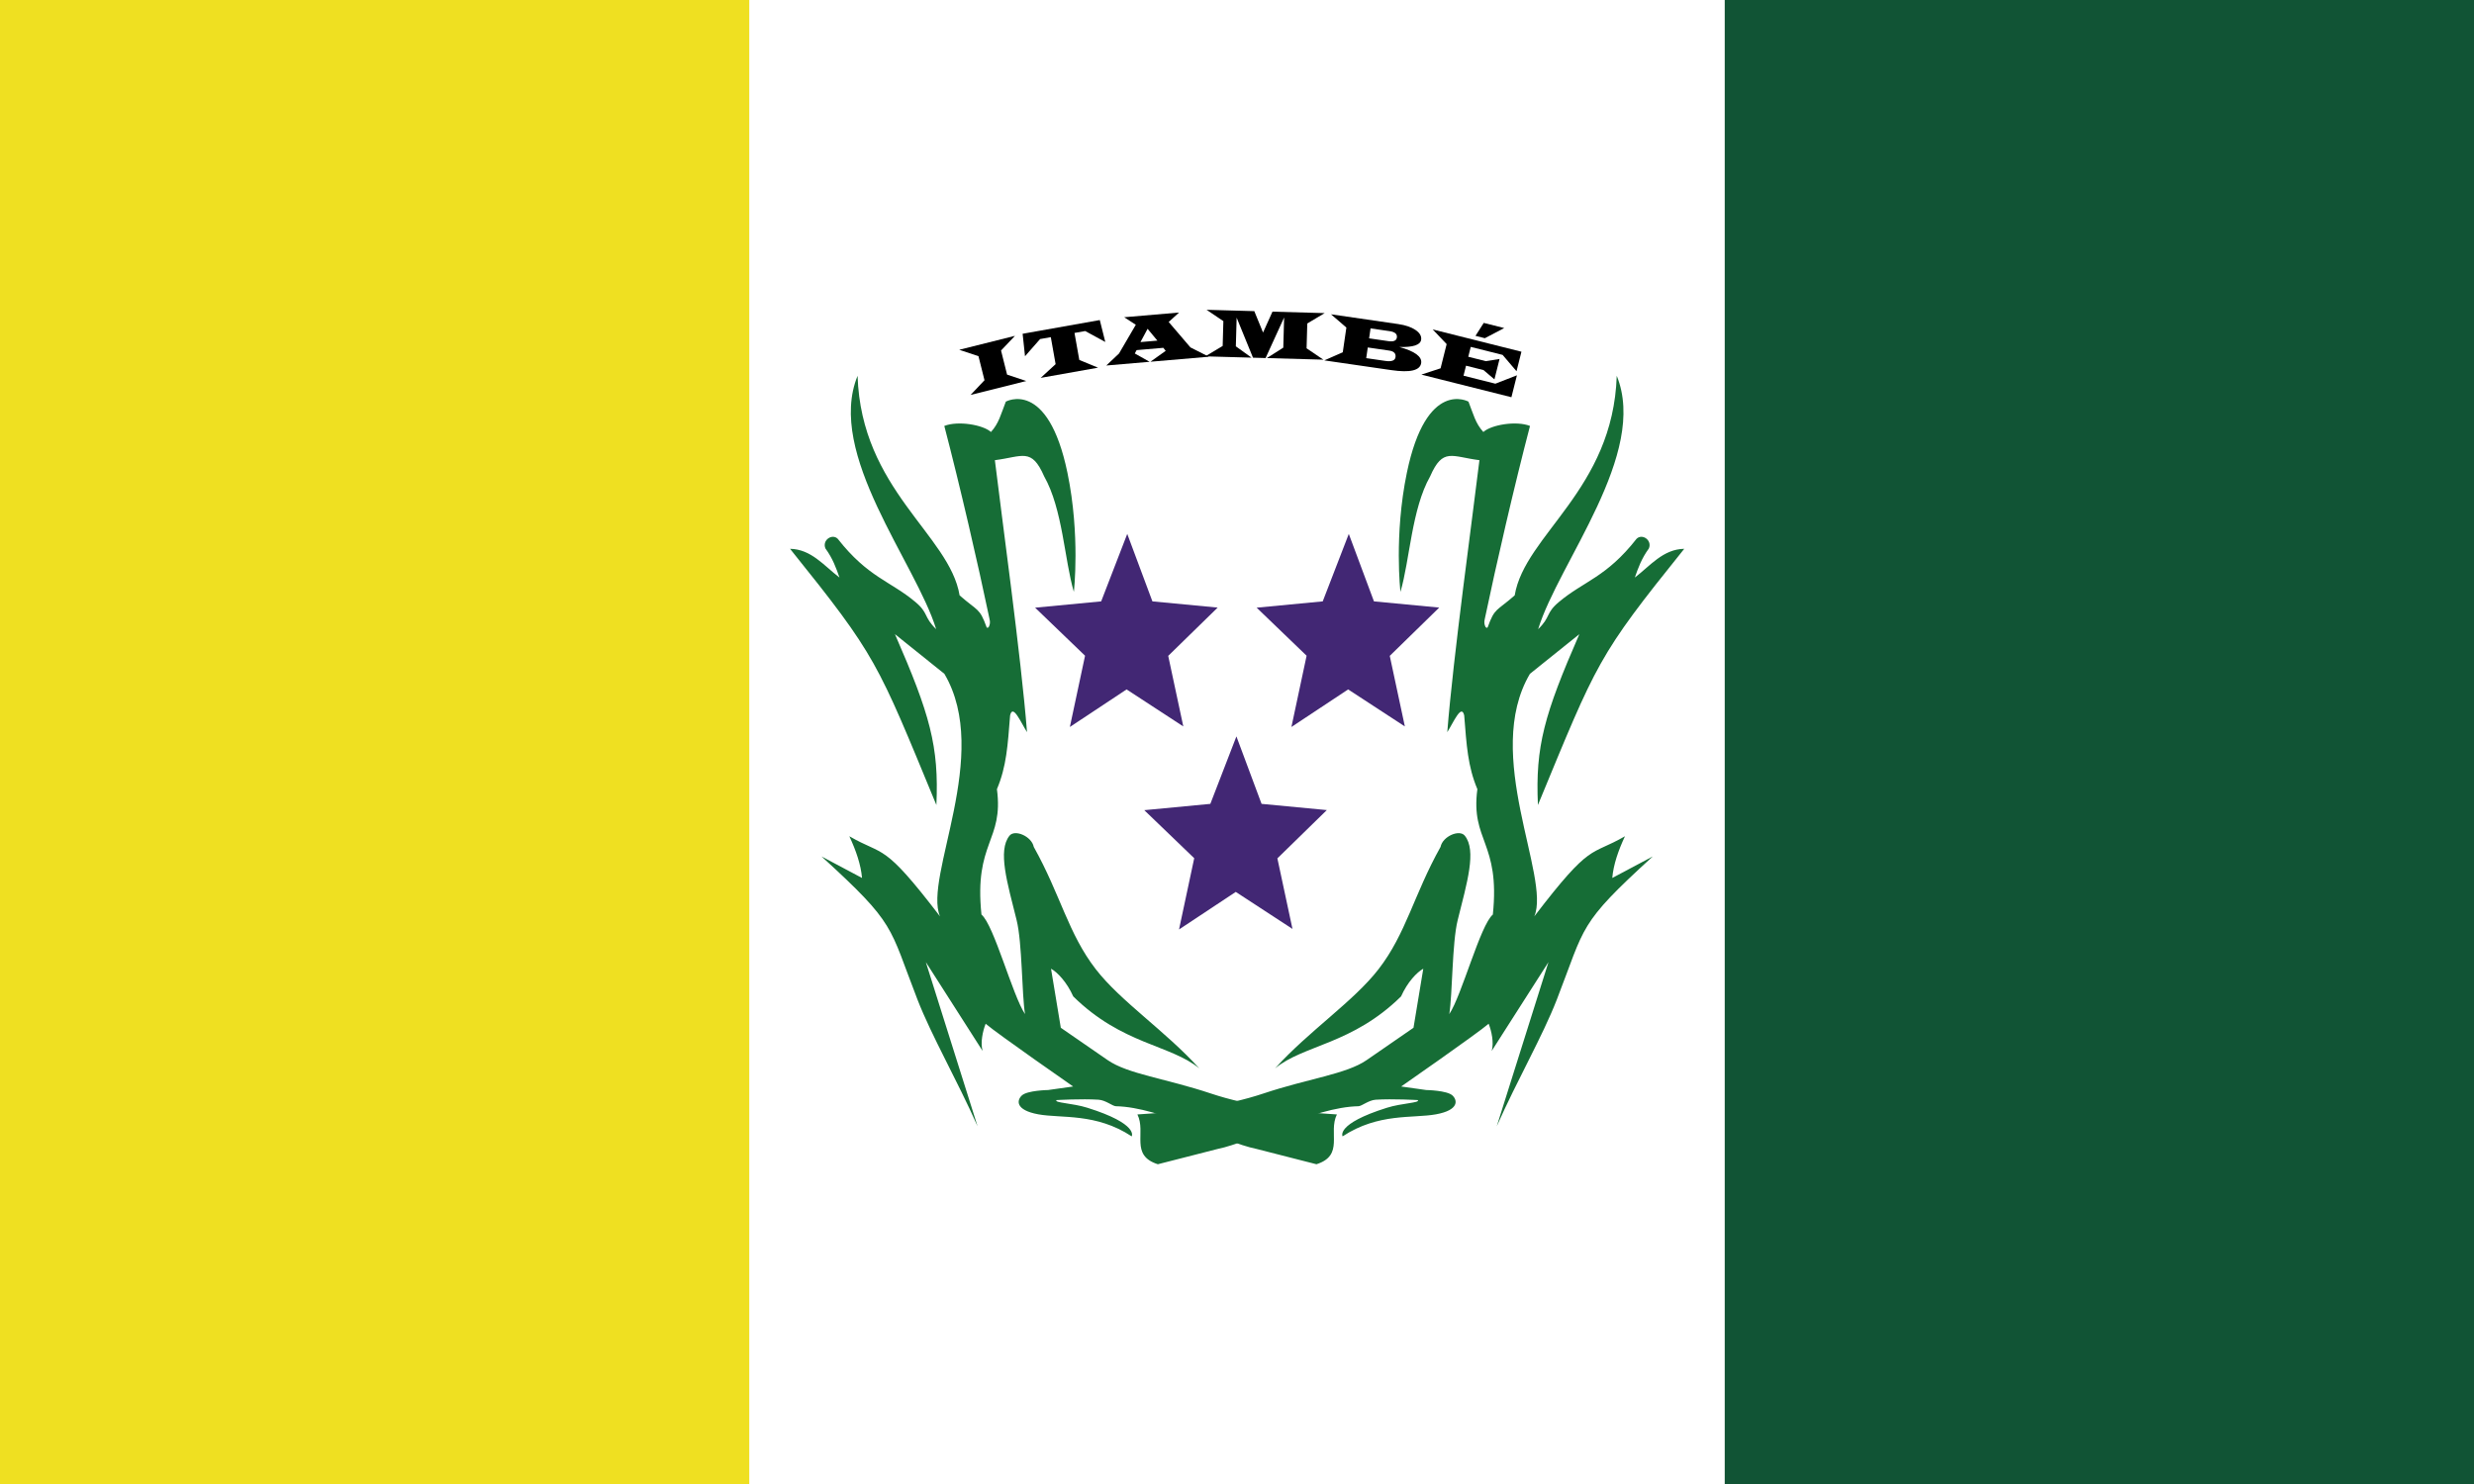 <?xml version="1.0" encoding="UTF-8" standalone="no"?>
<!-- Created with Inkscape (http://www.inkscape.org/) -->

<svg
   xmlns:dc="http://purl.org/dc/elements/1.1/"
   xmlns:cc="http://creativecommons.org/ns#"
   xmlns:rdf="http://www.w3.org/1999/02/22-rdf-syntax-ns#"
   xmlns:svg="http://www.w3.org/2000/svg"
   xmlns="http://www.w3.org/2000/svg"
   xmlns:sodipodi="http://sodipodi.sourceforge.net/DTD/sodipodi-0.dtd"
   xmlns:inkscape="http://www.inkscape.org/namespaces/inkscape"
   width="8000"
   height="4800"
   viewBox="0 0 8000 4800"
   id="svg5941"
   version="1.1"
   inkscape:version="0.91 r13725"
   sodipodi:docname="Bandeira_Itambe.svg">
  <rect x="0" y="0" width="8000" height="4800" fill="#808080" stroke="none"/>
  <defs
     id="defs5943" />
  <sodipodi:namedview
     id="base"
     pagecolor="#ffffff"
     bordercolor="#666666"
     borderopacity="1.0"
     inkscape:pageopacity="0.0"
     inkscape:pageshadow="2"
     inkscape:zoom="0.04"
     inkscape:cx="3465.5683"
     inkscape:cy="4009.5369"
     inkscape:document-units="px"
     inkscape:current-layer="layer1"
     showgrid="false"
     units="px"
     inkscape:window-width="1366"
     inkscape:window-height="705"
     inkscape:window-x="-8"
     inkscape:window-y="-8"
     inkscape:window-maximized="1" />
  <g
     inkscape:label="Camada 1"
     inkscape:groupmode="layer"
     id="layer1"
     transform="translate(0,3747.638)">
    <g
       id="g6848">
      <g
         id="g6506">
        <rect
           y="-3779.641"
           x="-0"
           height="4832.008"
           width="7999.727"
           id="rect6504"
           style="opacity:1;fill:#ffffff;fill-opacity:1;stroke:none;stroke-width:4;stroke-linecap:round;stroke-linejoin:round;stroke-miterlimit:4;stroke-dasharray:none;stroke-dashoffset:0;stroke-opacity:1" />
        <rect
           style="opacity:1;fill:#efe021;fill-opacity:1;stroke:none;stroke-width:4;stroke-linecap:round;stroke-linejoin:round;stroke-miterlimit:4;stroke-dasharray:none;stroke-dashoffset:0;stroke-opacity:1"
           id="rect5960"
           width="2422.857"
           height="4832.008"
           x="-0"
           y="-3779.641" />
        <rect
           y="-3779.641"
           x="5577.154"
           height="4832.008"
           width="2422.857"
           id="rect6502"
           style="opacity:1;fill:#115435;fill-opacity:1;stroke:none;stroke-width:4;stroke-linecap:round;stroke-linejoin:round;stroke-miterlimit:4;stroke-dasharray:none;stroke-dashoffset:0;stroke-opacity:1" />
      </g>
      <g
         transform="translate(1.9649169e-6,174.951)"
         id="g6775">
        <g
           transform="matrix(6.382,0,0,6.314,-7548.128,-1204.639)"
           id="g4446">
          <path
             sodipodi:nodetypes="cscccccscssccccccccscccccccccscccccccccccsccccccszcscsccccc"
             inkscape:connector-curvature="0"
             id="path4444"
             d="m 1759.03,140.438 c 22.278,-1.35 44.835,-4.317 63.819,-10.723 22.937,-7.74 41.995,-9.92 52.304,-17.102 l 23.763,-16.583 4.955,-30.244 c -3.255,1.812 -8,6.842 -11.255,14.178 -24.727,24.649 -49.424,24.793 -63.871,36.898 17.211,-19.245 39.747,-34.26 52.421,-50.787 14.012,-18.272 17.878,-38.168 31.454,-62.698 1.066,-5.445 9.599,-9.11 12.289,-5.737 6.077,7.619 1.131,24.064 -3.601,43.248 -2.872,11.643 -2.612,37.936 -4.259,48.144 6.346,-9.575 15.722,-45.681 22.067,-50.985 3.831,-37.234 -11.35,-37.55 -7.837,-64.233 -4.893,-11.764 -5.469,-22.468 -6.677,-37.814 -1.408,-6.062 -5.342,3.444 -8.571,8.602 2.917,-38.009 13.136,-112.62 16.288,-139.323 -14.072,-1.789 -18.518,-6.612 -24.962,8.268 -9.421,16.816 -10.3,42.943 -15.058,59.19 0,0 -3.307,-28.907 3.238,-60.943 9.924,-48.574 31.235,-36.509 31.235,-36.509 2.497,6.429 3.508,11.111 7.536,15.554 3.966,-3.681 16.661,-5.885 23.636,-3.107 -7.987,30.88 -17.083,70.749 -22.894,98.803 -0.488,1.835 -0.176,3.094 0.367,4.188 0.367,0.357 0.735,0.695 1.102,0.113 3.597,-10.014 4.227,-7.944 13.672,-16.295 5.095,-31.115 49.856,-54.064 51.701,-112.489 16.118,39.955 -29.428,95.606 -39.825,129.806 6.487,-6.383 3.729,-8.154 10.476,-13.892 12.704,-10.803 24.09,-12.648 39.392,-32.414 2.832,-2.833 8.015,0.681 6.242,4.942 -3.739,5.195 -5.445,10.052 -7.118,14.903 7.796,-5.996 14.312,-14.546 25.033,-14.712 -44.001,55.356 -43.974,57.454 -74.132,131.233 -1.358,-30.139 3.256,-46.393 20.988,-87.516 l -25.044,20.319 c -24.171,41.423 10.681,104.142 2.225,124.245 29.12,-38.488 28.073,-30.602 45.928,-41.036 -3.377,7.314 -5.84,14.486 -6.428,21.367 l 20.52,-11.028 c -38.062,35.107 -33.941,35.167 -48.62,73.34 -7.219,18.771 -19.986,41.036 -30.437,64.884 l 26.206,-84.091 -28.756,45.49 c 1.182,-4.242 -0.069,-10.092 -1.547,-13.922 -5.934,5.152 -44.331,32.147 -44.331,32.147 l 12.683,1.809 c 0,0 10.549,0.178 13.308,2.788 2.612,2.471 3.352,7.49 -8.329,9.658 -11.681,2.168 -29.201,-0.798 -47.33,11.284 0,0 -3.784,-6.31 22.433,-14.639 7.611,-2.418 16.964,-2.499 15.684,-3.938 0,0 -12.828,-0.749 -21.317,-0.193 -3.671,0.24 -7.074,3.305 -8.794,3.34 -22.844,0.468 -54.139,18.39 -71.193,21.856 l -30.432,7.863 c -14.264,-4.605 -5.787,-16.159 -10.35,-25.506 z"
             style="fill:#166d36;fill-opacity:1;fill-rule:evenodd;stroke:none;stroke-width:1px;stroke-linecap:butt;stroke-linejoin:miter;stroke-opacity:1" />
          <path
             style="fill:#166d36;fill-opacity:1;fill-rule:evenodd;stroke:none;stroke-width:1px;stroke-linecap:butt;stroke-linejoin:miter;stroke-opacity:1"
             d="m 1860.093,140.438 c -22.278,-1.35 -44.835,-4.317 -63.819,-10.723 -22.937,-7.74 -41.995,-9.92 -52.304,-17.102 l -23.763,-16.583 -4.955,-30.244 c 3.255,1.812 8,6.842 11.255,14.178 24.727,24.649 49.424,24.793 63.871,36.898 -17.211,-19.245 -39.747,-34.26 -52.421,-50.787 -14.012,-18.272 -17.878,-38.168 -31.454,-62.698 -1.066,-5.445 -9.599,-9.11 -12.289,-5.737 -6.077,7.619 -1.131,24.064 3.601,43.248 2.872,11.643 2.612,37.936 4.259,48.144 -6.346,-9.575 -15.722,-45.681 -22.067,-50.985 -3.831,-37.234 11.35,-37.55 7.837,-64.233 4.893,-11.764 5.469,-22.468 6.677,-37.814 1.408,-6.062 5.342,3.444 8.571,8.602 -2.917,-38.009 -13.136,-112.62 -16.288,-139.323 14.072,-1.789 18.518,-6.612 24.962,8.268 9.421,16.816 10.3,42.943 15.058,59.19 0,0 3.307,-28.907 -3.238,-60.943 -9.924,-48.574 -31.235,-36.509 -31.235,-36.509 -2.497,6.429 -3.508,11.111 -7.536,15.554 -3.966,-3.681 -16.661,-5.885 -23.636,-3.107 7.987,30.88 17.083,70.749 22.894,98.803 0.488,1.835 0.176,3.094 -0.367,4.188 -0.367,0.357 -0.735,0.695 -1.102,0.113 -3.597,-10.014 -4.227,-7.944 -13.672,-16.295 -5.095,-31.115 -49.856,-54.064 -51.701,-112.489 -16.118,39.955 29.428,95.606 39.825,129.806 -6.487,-6.383 -3.729,-8.154 -10.476,-13.892 -12.704,-10.803 -24.09,-12.648 -39.392,-32.414 -2.832,-2.833 -8.015,0.681 -6.242,4.942 3.739,5.195 5.445,10.052 7.118,14.903 -7.796,-5.996 -14.312,-14.546 -25.033,-14.712 44.001,55.356 43.974,57.454 74.132,131.233 1.358,-30.139 -3.256,-46.393 -20.988,-87.516 l 25.044,20.319 c 24.171,41.423 -10.681,104.142 -2.225,124.245 -29.12,-38.488 -28.073,-30.602 -45.928,-41.036 3.377,7.314 5.84,14.486 6.428,21.368 l -20.52,-11.028 c 38.062,35.107 33.941,35.167 48.62,73.34 7.219,18.771 19.986,41.036 30.437,64.884 l -26.206,-84.091 28.756,45.49 c -1.182,-4.242 0.069,-10.092 1.547,-13.922 5.934,5.152 44.331,32.147 44.331,32.147 l -12.683,1.809 c 0,0 -10.549,0.178 -13.308,2.788 -2.612,2.471 -3.352,7.49 8.329,9.658 11.681,2.168 29.201,-0.798 47.33,11.284 0,0 3.784,-6.31 -22.433,-14.639 -7.611,-2.418 -16.964,-2.499 -15.684,-3.938 0,0 12.828,-0.749 21.317,-0.193 3.671,0.24 7.074,3.305 8.794,3.34 22.844,0.468 54.139,18.39 71.193,21.856 l 30.432,7.863 c 14.264,-4.605 5.787,-16.159 10.35,-25.506 z"
             id="path4300"
             inkscape:connector-curvature="0"
             sodipodi:nodetypes="cscccccscssccccccccscccccccccscccccccccccsccccccszcscsccccc" />
        </g>
        <g
           transform="matrix(5.206,0,0,5.206,-5309.733,-1161.828)"
           id="g4318">
          <path
             style="fill:#422774;fill-opacity:1;fill-rule:evenodd;stroke:none;stroke-width:1px;stroke-linecap:butt;stroke-linejoin:miter;stroke-opacity:1"
             d="m 1730.672,-26.946 41.038,-3.914 16.195,-41.921 15.625,41.921 40.536,3.858 -30.714,30 9.375,43.839 -35.226,-22.997 -35.235,23.335 9.435,-44.266 z"
             id="path4304"
             inkscape:connector-curvature="0"
             sodipodi:nodetypes="ccccccccccc" />
          <path
             sodipodi:nodetypes="ccccccccccc"
             inkscape:connector-curvature="0"
             id="path4306"
             d="m 1662.865,-152.754 41.038,-3.914 16.195,-41.921 15.625,41.921 40.536,3.858 -30.714,30 9.375,43.839 -35.226,-22.997 -35.235,23.335 9.435,-44.266 z"
             style="fill:#422774;fill-opacity:1;fill-rule:evenodd;stroke:none;stroke-width:1px;stroke-linecap:butt;stroke-linejoin:miter;stroke-opacity:1" />
          <path
             style="fill:#422774;fill-opacity:1;fill-rule:evenodd;stroke:none;stroke-width:1px;stroke-linecap:butt;stroke-linejoin:miter;stroke-opacity:1"
             d="m 1800.479,-152.754 41.038,-3.914 16.195,-41.921 15.625,41.921 40.536,3.858 -30.714,30 9.375,43.839 -35.226,-22.997 -35.235,23.335 9.435,-44.266 z"
             id="path4308"
             inkscape:connector-curvature="0"
             sodipodi:nodetypes="ccccccccccc" />
        </g>
        <g
           transform="matrix(10.953,0.953,-0.953,10.953,-15457.896,-5500.907)"
           style="font-style:normal;font-weight:normal;font-size:20.554px;line-height:125%;font-family:sans-serif;letter-spacing:0px;word-spacing:0px;fill:#000000;fill-opacity:1;stroke:none;stroke-width:1px;stroke-linecap:butt;stroke-linejoin:miter;stroke-opacity:1"
           id="text4415">
          <path
             d="m 1703.121,99.205 15.968,-5.506 -3.704,4.653 2.382,6.907 5.788,1.391 -15.968,5.506 3.71,-4.666 -2.382,-6.907 -5.794,-1.378 z"
             style="font-style:normal;font-variant:normal;font-weight:normal;font-stretch:ultra-expanded;font-family:'Wide Latin';-inkscape-font-specification:'Wide Latin Ultra-Expanded';text-align:start;text-anchor:start"
             id="path5296"
             inkscape:connector-curvature="0" />
          <path
             d="m 1743.547,86.914 2.166,6.277 -6.158,-2.688 -3.092,0.831 2.095,7.792 5.687,1.786 -16.544,4.449 4.024,-4.398 -2.095,-7.792 -3.092,0.831 -3.979,5.414 -1.274,-6.517 22.263,-5.987 z"
             style="font-style:normal;font-variant:normal;font-weight:normal;font-stretch:ultra-expanded;font-family:'Wide Latin';-inkscape-font-specification:'Wide Latin Ultra-Expanded';text-align:start;text-anchor:start"
             id="path5298"
             inkscape:connector-curvature="0" />
          <path
             d="m 1766.581,82.688 -2.805,3.025 7.017,6.898 5.651,2.266 -17.007,2.959 4.205,-3.584 -0.775,-0.823 -7.772,1.352 -0.441,1.034 4.556,2.06 -12.607,2.194 3.426,-3.846 4.186,-8.848 -3.592,-1.911 15.959,-2.777 z m -8.811,5.567 -1.746,4.073 4.924,-0.857 -3.178,-3.216 z"
             style="font-style:normal;font-variant:normal;font-weight:normal;font-stretch:ultra-expanded;font-family:'Wide Latin';-inkscape-font-specification:'Wide Latin Ultra-Expanded';text-align:start;text-anchor:start"
             id="path5300"
             inkscape:connector-curvature="0" />
          <path
             d="m 1788.589,80.36 3.111,6.05 2.229,-6.364 15.329,-0.902 -4.832,3.481 0.429,7.294 5.208,2.901 -16.602,0.977 4.551,-3.475 -0.522,-8.867 -4.4,12.364 -3.697,0.217 -5.813,-11.32 0.496,8.426 4.897,2.919 -13.596,0.8 4.832,-3.491 -0.429,-7.294 -5.207,-2.891 14.017,-0.825 z"
             style="font-style:normal;font-variant:normal;font-weight:normal;font-stretch:ultra-expanded;font-family:'Wide Latin';-inkscape-font-specification:'Wide Latin Ultra-Expanded';text-align:start;text-anchor:start"
             id="path5302"
             inkscape:connector-curvature="0" />
          <path
             d="m 1811.147,79.33 19.949,1.149 q 3.256,0.188 5.223,1.296 1.977,1.109 1.885,2.712 -0.134,2.325 -6.206,2.679 6.973,1.296 6.809,4.142 -0.192,3.327 -8.548,2.845 l -19.899,-1.146 5.2,-2.847 0.423,-7.344 -4.836,-3.485 z m 11.774,6.076 5.721,0.329 q 2.314,0.133 2.396,-1.28 0.089,-1.543 -2.276,-1.679 l -5.671,-0.327 -0.17,2.956 z m -0.338,5.872 5.641,0.325 q 2.826,0.163 2.913,-1.35 0.095,-1.653 -2.019,-1.775 l -6.353,-0.366 -0.182,3.166 z"
             style="font-style:normal;font-variant:normal;font-weight:normal;font-stretch:ultra-expanded;font-family:'Wide Latin';-inkscape-font-specification:'Wide Latin Ultra-Expanded';text-align:start;text-anchor:start"
             id="path5304"
             inkscape:connector-curvature="0" />
          <path
             d="m 1867.896,85.437 -0.939,5.847 -4.493,-4.432 -9.543,-1.532 -0.474,2.953 5.242,0.842 3.981,-0.987 -0.98,6.104 -3.43,-2.441 -5.242,-0.842 -0.48,2.993 9.543,1.532 6.094,-3.006 -1.053,6.56 -26.963,-4.329 5.467,-2.334 1.165,-7.254 -4.46,-3.938 26.567,4.266 z m -5.645,-6.497 -5.416,3.471 -2.804,-0.45 2.087,-4.005 6.134,0.985 z"
             style="font-style:normal;font-variant:normal;font-weight:normal;font-stretch:ultra-expanded;font-family:'Wide Latin';-inkscape-font-specification:'Wide Latin Ultra-Expanded';text-align:start;text-anchor:start"
             id="path5306"
             inkscape:connector-curvature="0" />
        </g>
      </g>
    </g>
  </g>
</svg>
